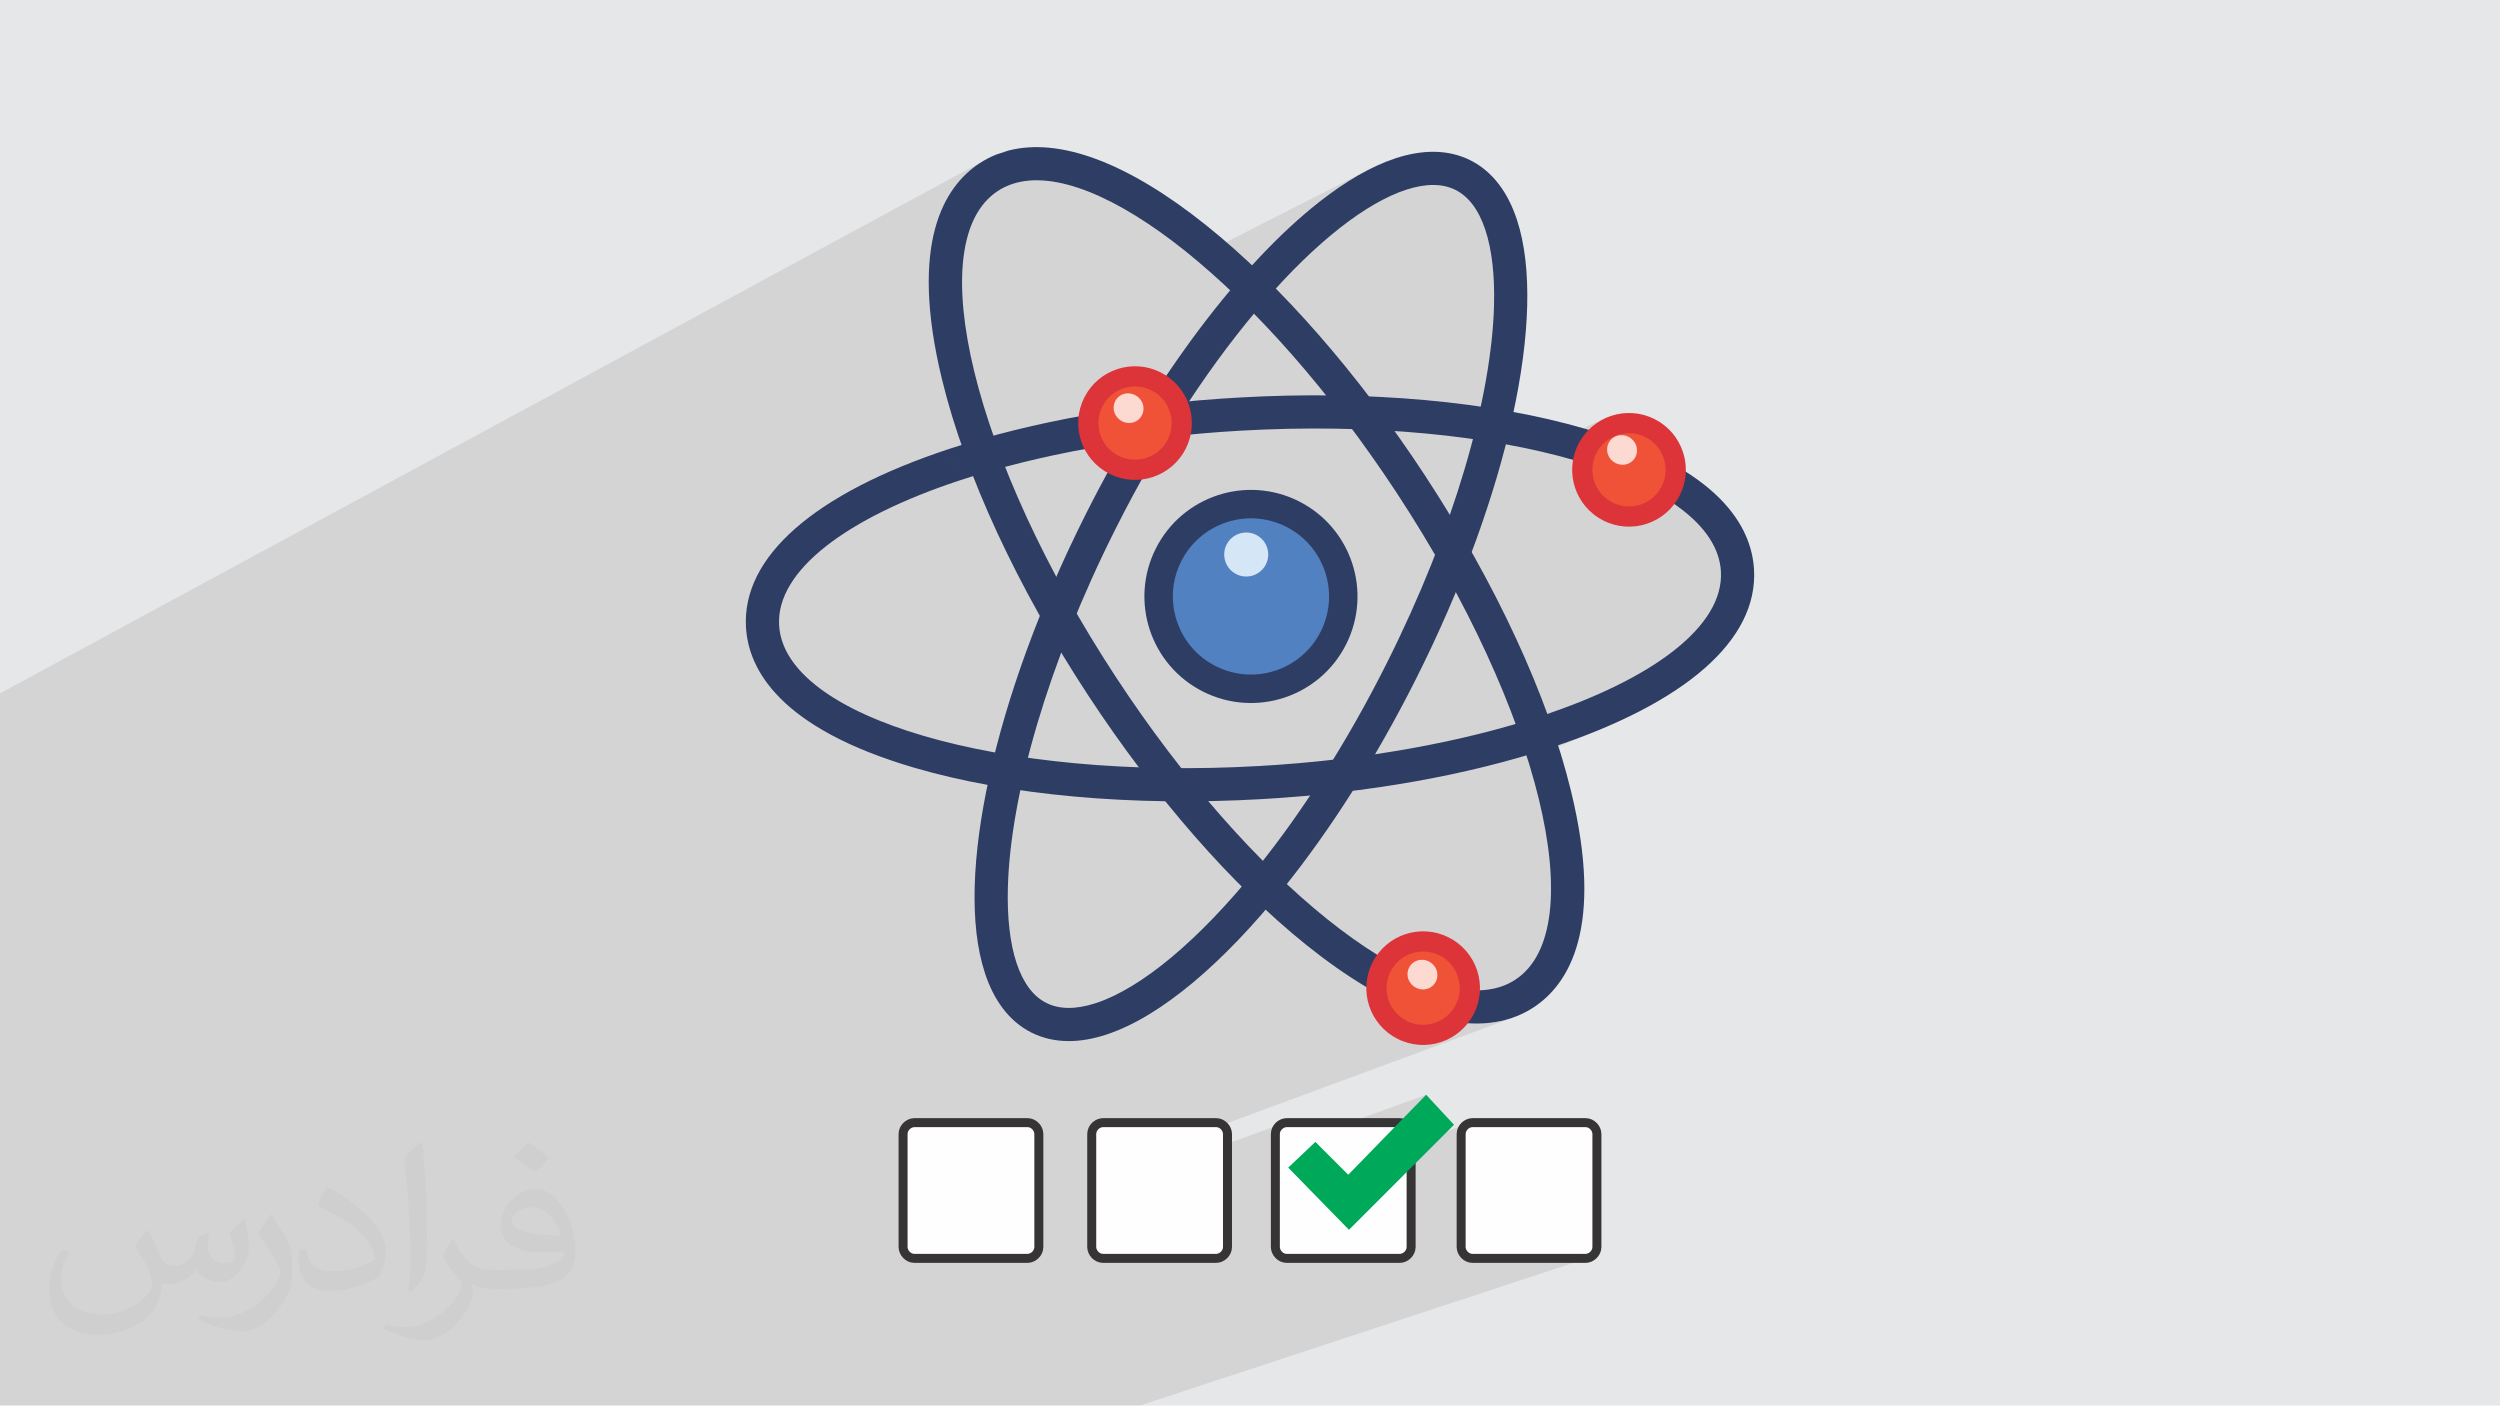 <?xml version="1.0" encoding="UTF-8"?>
<!DOCTYPE svg PUBLIC "-//W3C//DTD SVG 1.1//EN" "http://www.w3.org/Graphics/SVG/1.1/DTD/svg11.dtd">
<!-- Creator: CorelDRAW -->
<svg xmlns="http://www.w3.org/2000/svg" xml:space="preserve" width="3.705in" height="2.083in" version="1.1" style="shape-rendering:geometricPrecision; text-rendering:geometricPrecision; image-rendering:optimizeQuality; fill-rule:evenodd; clip-rule:evenodd"
viewBox="0 0 3705.33 2083.19"
 xmlns:xlink="http://www.w3.org/1999/xlink"
 xmlns:xodm="http://www.corel.com/coreldraw/odm/2003">
 <defs>
  <style type="text/css">
   <![CDATA[
    .str0 {stroke:#373435;stroke-width:13.33;stroke-miterlimit:2.613}
    .fil4 {fill:#00A859}
    .fil0 {fill:#E6E7E8}
    .fil3 {fill:#FEFEFE}
    .fil10 {fill:#FCDAD2;fill-rule:nonzero}
    .fil8 {fill:#F05238;fill-rule:nonzero}
    .fil9 {fill:#DC3438;fill-rule:nonzero}
    .fil7 {fill:#D5E6F6;fill-rule:nonzero}
    .fil5 {fill:#5281C1;fill-rule:nonzero}
    .fil6 {fill:#2E3D64;fill-rule:nonzero}
    .fil2 {fill:#373435;fill-opacity:0.031}
    .fil1 {fill:#373435;fill-opacity:0.102}
   ]]>
  </style>
 </defs>
 <g id="Layer_x0020_1">
  <polygon class="fil0" points="-0,0 3705.33,0 3705.33,2083.19 -0,2083.19 "/>
  <path class="fil1" d="M-0 1597.82l0 11.54 0 0 0 7.25 0 0.67 0 6.93 0 7.02 0 6.49 0 0.18 0 1.1 0 9.61 0 0.63 0 39.81 0 6.37 0 9 0 39.59 0 6.94 0 45.89 0 10.61 0 48.81 0 69.34 0 40.2 0 7.98 0 47.23 0 17.67 0 5.91 0 32 0 6.59 20.35 0 36.56 0 12.87 0 50.06 0 11.48 0 0 0 66.22 0 6.7 0 27.81 0 0.77 0 40.39 0 9.08 0 17.02 0 16.96 0 4.39 0 11 0 0.01 0 18.62 0 0.01 0 6.78 0 10.7 0 12.04 0 0.02 0 0.01 0 2.74 0 8.25 0 37.57 0 38.9 0 14.07 0 1.76 0 0.04 0 35.98 0 27.21 0 15.23 0 5.29 0 3.57 0 26.29 0 8.3 0 7.29 0 28.96 0 36.54 0 0.11 0 6.77 0 0.22 0 15.67 0 57.98 0 0.76 0 27.53 0 55.36 0 25.52 0 47.78 0 2.41 0 8.38 0 33.9 0 40.58 0 19.5 0 9.89 0 2.69 0 143.62 0 2.31 0 34.17 0 32.98 0 28.41 0 156.19 0 2.21 0 35.9 0 62.71 0 156.19 0 2.11 0 178.58 -58.79 34.69 58.79 -34.69 -58.79 487.87 -160.61 -3.06 0.97 -3.16 0.34 -167.33 0 -3.46 -0.38 -3.2 -1.07 -2.88 -1.67 -2.5 -2.17 -2.05 -2.57 -1.54 -2.86 -0.97 -3.06 -0.34 -3.16 0 -167.33 0.38 -3.46 1.07 -3.2 1.67 -2.88 2.17 -2.5 2.57 -2.05 2.86 -1.54 -159.18 56.6 96.56 -99.22 -223.46 80.95 0 -22.7 0.38 -3.46 1.07 -3.2 1.67 -2.88 2.17 -2.5 2.56 -2.05 2.86 -1.54 -201.26 73.64 -14.66 -24.84 -66.98 24.72 0 29.99 81.64 -29.87 -14.66 -24.84 543.33 -200.57 383.06 569.78 -383.06 -569.78 15.61 -5.76 -4.41 1.54 -7.37 2.22 -4.44 1.09 -27.56 -40.99 -23.53 8.81 -0.5 2.3 -2.15 6.61 -2.87 6.49 -3.5 6.16 -4.03 5.67 -4.51 5.16 -1.98 1.85 2 0.33 8.7 1.07 8.56 0.71 8.41 0.35 8.27 -0.02 8.13 -0.39 7.98 -0.75 7.83 -1.12 7.68 -1.48 3.08 -0.76 -27.56 -40.99 26.82 -10.04 2.83 -1.09 2.79 -1.18 2.74 -1.26 2.7 -1.35 2.65 -1.44 2.6 -1.53 2.56 -1.61 -46.97 17.6 0 0 46.97 -17.6 10.21 -7.79 9.09 -9.19 7.97 -10.55 6.87 -11.86 5.78 -13.13 4.7 -14.35 3.64 -15.54 2.58 -16.66 1.54 -17.75 0.5 -18.8 -0.52 -19.79 -1.54 -20.74 -2.54 -21.65 -3.52 -22.51 -4.5 -23.33 -5.48 -24.09 -6.43 -24.82 -7.38 -25.5 -2.84 -8.93 105.32 -42.89 -16.82 6.74 -17.38 6.59 -17.93 6.43 -18.48 6.28 -11.68 3.79 -11.82 3.7 -11.96 3.62 -1 0.29 -3.74 -11.75 -9.24 -26.72 -0.89 -2.38 108.3 -44.68 13.51 -5.85 13.09 -5.97 12.67 -6.08 12.24 -6.19 11.8 -6.29 11.35 -6.39 10.9 -6.48 10.43 -6.57 9.96 -6.66 9.47 -6.75 8.98 -6.83 8.48 -6.91 7.97 -6.98 7.45 -7.05 6.92 -7.11 6.38 -7.18 5.83 -7.23 5.28 -7.29 4.72 -7.33 4.15 -7.38 3.56 -7.43 2.97 -7.46 2.37 -7.5 1.76 -7.53 1.15 -7.56 0.52 -7.59 -0.05 -3.02 169.17 251.84 -173.21 -277.67 2.33 8.51 1.64 12.73 0.07 4.59 169.17 251.84 611.24 979.88 -611.24 -979.88 658.19 979.88 -658.19 -979.88 -173.21 -277.67 -1.08 -3.95 -5.15 -12.18 -6.84 -11.89 -8.48 -11.57 -10.08 -11.25 -0.21 -0.2 -25.18 -40.37 25.18 40.37 -11.43 -10.72 -13.14 -10.57 -8.72 -6.09 1.48 -1.98 2.37 -3.52 2.21 -3.67 2.04 -3.81 1.85 -3.91 1.63 -3.96 1.42 -4 1.2 -4.04 0.99 -4.06 0.79 -4.08 0.57 -4.09 0.37 -4.1 0.17 -4.09 -0.03 -4.08 -0.22 -4.06 -0.42 -4.04 -0.61 -4 -0.8 -3.96 -0.99 -3.91 -1.17 -3.85 -1.35 -3.8 -1.54 -3.73 -1.72 -3.66 -1.89 -3.58 -2.07 -3.5 -2.24 -3.4 -2.41 -3.3 -2.58 -3.19 -2.74 -3.07 -2.91 -2.94 -3.06 -2.81 -3.22 -2.67 -3.37 -2.52 -3.52 -2.37 -3.67 -2.21 -3.81 -2.04 -3.91 -1.85 -3.96 -1.63 -4 -1.42 -4.04 -1.2 -4.07 -1 -4.09 -0.78 -4.09 -0.58 -4.1 -0.37 -4.1 -0.17 -4.09 0.03 -4.06 0.22 -4.04 0.42 -4 0.61 -3.96 0.8 -3.92 0.99 -3.86 1.18 -3.8 1.35 -3.73 1.54 -105.81 47.95 -15.76 -3.45 -27.76 -5.36 -28.69 -4.84 -19.28 -2.81 1.79 -6.94 2.05 -8.2 1.98 -8.14 1.91 -8.09 1.83 -8.03 1.76 -7.96 1.69 -7.91 1.61 -7.84 1.54 -7.78 1.46 -7.71 1.39 -7.64 1.32 -7.57 1.24 -7.5 1.17 -7.43 1.09 -7.36 1.02 -7.29 0.95 -7.21 0.87 -7.13 0.8 -7.06 0.73 -6.97 0.65 -6.89 0.58 -6.81 0.5 -6.73 0.43 -6.65 0.35 -6.56 0.28 -6.47 0.2 -6.38 0.16 -8.36 0.03 -8.19 -0.11 -8.02 -0.24 -7.85 -0.37 -7.67 -0.5 -7.49 -0.62 -7.3 -0.75 -7.11 -0.88 -6.92 -1 -6.72 -1.13 -6.52 -1.24 -6.31 -1.36 -6.11 -1.48 -5.9 -1.6 -5.68 -1.72 -5.46 -1.98 -5.67 -2.1 -5.4 -2.22 -5.13 -2.33 -4.86 -2.44 -4.59 -2.54 -4.32 -2.64 -4.06 -2.73 -3.78 -2.83 -3.53 -2.91 -3.27 -2.99 -3.02 -3.08 -2.78 -3.19 -2.55 -3.28 -2.33 -3.39 -2.11 -3.5 -1.9 -3.61 -1.68 -3.71 -1.47 -3.82 -1.25 -3.94 -1.04 -4.07 -0.82 -4.21 -0.61 -4.36 -0.39 -4.52 -0.17 -4.67 0.06 -4.83 0.3 -4.99 0.53 -5.14 0.78 -5.3 1.02 -5.44 1.27 -5.59 1.53 -5.73 1.78 -5.41 1.87 -5.52 2.09 -5.62 2.32 -5.72 2.54 -5.81 2.76 -199.8 100.35 0.93 -1.03 5.57 -6.04 5.57 -5.95 5.57 -5.85 5.56 -5.75 5.56 -5.66 5.55 -5.56 5.55 -5.46 5.54 -5.35 5.53 -5.25 5.52 -5.15 5.51 -5.05 5.5 -4.94 5.49 -4.84 5.48 -4.73 5.47 -4.63 5.46 -4.52 5.44 -4.41 5.43 -4.3 7.22 -5.56 7.2 -5.37 7.17 -5.17 7.14 -4.97 7.11 -4.77 7.09 -4.56 7.06 -4.36 7.03 -4.15 7 -3.93 6.98 -3.72 -256.94 130.52 -12.61 -10.37 -19.02 -14.81 -18.76 -13.78 -18.48 -12.72 -18.17 -11.65 -17.82 -10.54 -17.45 -9.41 -17.04 -8.26 -16.6 -7.09 -16.13 -5.89 -15.63 -4.67 -15.11 -3.42 -14.54 -2.15 -13.95 -0.86 -13.32 0.45 -12.67 1.8 -11.98 3.15 -2.88 1 -2.83 1.09 -2.79 1.18 -2.74 1.26 -2.7 1.35 -98.46 52.71 0.35 -1.21 2.96 -8.75 3.22 -8.28 3.46 -7.83 3.69 -7.39 3.89 -6.96 4.08 -6.54 4.24 -6.14 4.39 -5.75 4.52 -5.37 4.64 -5.01 4.73 -4.66 4.81 -4.32 4.87 -3.99 4.9 -3.68 4.93 -3.38 2.89 -1.85 2.94 -1.77 2.98 -1.7 -1460.61 790.94 0 0.47 0 46.31 0 1.32 0 197.64 0 34.13 0 47.46 0 9.7 0 3.8 0 1.19 0 12.6 0 1.74 0 10.99 0 0.94 0 0.43 0 2.78 0 0 0 2.79 0 1.27 0 2.74 0 1.4 0 3.13 0 5.07 0 0 0 0.63 0 4.46 0 12.41 0 2.08 0 8.55 0 0.03 0 0.13 0 8.2 0 12.59 0 19.91 0 7.58 0 2.59 0 0.53 0 13.01 0 7.44 0 5.52 0 0.59 0 5.1 0 9.54 0 42.59 0 18.81zm2198.94 -128.21l-21.69 8.13 0 0 21.69 -8.13 0 -0z"/>
  <path class="fil2" d="M220.02 1825.17c7,11 12,21 16,32 3,7 5,19 21,19 5,0 11,-1 17,-5 7,-3 12,-9 14,-17l6 -21 15 -7 1 1c-2,8 -2,15 -2,21 0,18 15,24 27,24 7,0 13,-3 13,-10 0,-8 -4,-22 -8,-35 7,-7 14,-14 22,-20l1 1c4,15 6,30 6,40 0,10 -4,20 -8,27 -7,14 -20,25 -36,25 -12,0 -25,-6 -34,-17l-1 0c-9,11 -22,20 -43,20l-7 0c-1,14 -4,24 -9,33 -13,25 -50,42 -85.01,42 -49,0 -73.01,-28 -73.01,-66 0,-23 7,-45 19,-60l10 4c-7,14 -12,27 -12,40 0,35 29,52 61,52 30,0 68.01,-20 75.01,-42 -2,-25 -12,-36 -26,-59 4,-7 10,-15 17,-23l1 0 0 0 2 1 0 0 0 0 0 0 0.02 -0.01 -0.01 0.01zm563.05 -132.01c10,6 20,14 30,23 -6,8 -12,15 -21,21 -10,-8 -20,-15 -30,-22 7,-8 14,-15 20,-22l1 0 0 0 0 0 0 0zm5 96.01c-17,0 -30,11 -30,19 0,17 33,23 73.01,23 -5,-20 -22,-42 -43,-42l0 0 -0.01 0zm-37 93.01c22,0 41,-1 55,-4 16,-4 30,-12 30,-18 0,-2 0,-3 -1,-5 -9,1 -19,1 -29,1 -29,0 -52,-7 -60,-23 -2,-4 -4,-10 -4,-15 0,-16 7,-32 19,-42 10,-9 21,-14 33,-14 20,0 37,17 48,42 6,14 11,30 11,51 0,14 -4,25 -12,34 -16,15 -45,21 -90.01,21l-20 0 0 0 -5 0c-11,0 -19,-2 -25,-7l-1 0c0,2 1,5 1,7 0,10 -3,23 -10,33 -20,30 -42,43 -60,43 -19,0 -42,-7 -63,-17l4 -7c7,3 16,5 29,5 34,0 78.01,-33 84.01,-64 -1,-3 -3,-6 -7,-10 -10,-12 -16,-22 -22,-32 5,-10 10,-18 14,-25l2 0c14,29 28,46 57,46l4 0 0 0 21 0 0 0 -3 0 0 0 0 0 0 0zm-146.01 31c2,-14 3,-29 3,-43l0 -21c0,-39 -5,-96.01 -9,-133.01 7,-8 17,-17 25,-23l2 1c5,47 7,101.01 7,151.01 0,13 -1,26 -2,35 -1,12 -8,21 -22,35l-3 -1 0 0 -1 -1 0 0 0 0 0 0zm-151.02 -62.01c1,18 10,33 41,33 20,0 36,-5 55,-14 3,-2 5,-3 5,-5 0,-12 -9,-27 -24,-41 -14,-13 -34,-25 -51,-32 -6,-3 -8,-5 -8,-8 0,-5 7,-17 13,-24l2 0c20,11 43,27 60,44 15,16 25,33 25,51 0,13 -4,26 -11,38 -22,11 -46,20 -70.01,20 -29,0 -48,-13 -48,-45 0,-3 0,-9 1,-16l10 0 0 0 0 -1 0 0 0 0 0 0 0 0 0.01 0zm-52 -52l18 29c7,11 13,22 13,41l0 24c0,19 -12,39 -32,60 -15,14 -29,20 -42,20 -19,0 -40,-6 -65,-17l3 -7c8,2 17,4 28,4 35,0 72.01,-26 88.01,-58 2,-4 3,-7 3,-9 0,-4 -2,-8 -4,-11 -9,-17 -19,-33 -30,-47 6,-9 12,-18 18,-27l2 0 0 0 0 -2 0 0 0 0 0 0 0 0 -0.01 0z"/>
  <g id="_1904645713696">
   <g>
    <path class="fil3 str0" d="M1355.43 1663.88l167.33 0c9.53,0 16.94,8.46 16.94,16.94l0 167.33c0,9.53 -8.46,16.94 -16.94,16.94l-167.33 0c-9.53,0 -16.94,-8.46 -16.94,-16.94l0 -167.33c0,-9.53 8.47,-16.94 16.94,-16.94z"/>
    <path class="fil3 str0" d="M1635.02 1663.88l167.33 0c9.53,0 16.95,8.46 16.95,16.94l0 167.33c0,9.53 -8.47,16.94 -16.95,16.94l-167.33 0c-9.53,0 -16.94,-8.46 -16.94,-16.94l0 -167.33c0,-9.53 8.48,-16.94 16.94,-16.94z"/>
    <path class="fil3 str0" d="M1907.2 1663.88l167.33 0c9.53,0 16.94,8.46 16.94,16.94l0 167.33c0,9.53 -8.46,16.94 -16.94,16.94l-167.33 0c-9.53,0 -16.94,-8.46 -16.94,-16.94l0 -167.33c0,-9.53 8.47,-16.94 16.94,-16.94z"/>
    <path class="fil3 str0" d="M2182.56 1663.88l167.33 0c9.53,0 16.94,8.46 16.94,16.94l0 167.33c0,9.53 -8.47,16.94 -16.94,16.94l-167.33 0c-9.53,0 -16.94,-8.46 -16.94,-16.94l0 -167.33c0,-9.53 8.48,-16.94 16.94,-16.94z"/>
    <polygon class="fil4" points="2113.72,1622.57 2155.02,1667.05 1999.34,1822.72 1909.33,1730.59 1949.56,1692.46 1998.29,1741.18 "/>
   </g>
   <g>
    <path class="fil5" d="M1731.87 822.49c33.99,-67.5 116.24,-94.65 183.73,-60.68 67.49,33.98 94.66,116.25 60.68,183.74 -33.98,67.5 -116.24,94.67 -183.73,60.68 -67.51,-33.98 -94.68,-116.25 -60.69,-183.74z"/>
    <path class="fil6" d="M1731.87 822.49l18.83 9.48c14.42,-28.62 38.94,-48.53 67.17,-57.88 28.16,-9.28 59.66,-7.82 88.26,6.55 28.59,14.41 48.52,38.9 57.85,67.09 9.3,28.2 7.87,59.73 -6.52,88.34 -14.42,28.61 -38.92,48.54 -67.12,57.88 -28.18,9.28 -59.69,7.84 -88.3,-6.55 -28.61,-14.41 -48.53,-38.9 -57.86,-67.09 -9.3,-28.2 -7.87,-59.73 6.52,-88.34l-18.83 -9.48 -18.83 -9.48c-19.59,38.89 -21.58,82.23 -8.91,120.53 12.63,38.32 40.04,71.96 78.94,91.52 38.85,19.58 82.18,21.59 120.48,8.93 38.32,-12.64 71.98,-40.03 91.56,-78.95 19.59,-38.89 21.57,-82.23 8.9,-120.53 -12.62,-38.31 -40.04,-71.94 -78.93,-91.52 -38.84,-19.57 -82.15,-21.6 -120.44,-8.93 -38.33,12.64 -72.01,40.03 -91.6,78.96l18.83 9.48z"/>
    <path class="fil7" d="M1857.28 852.85c-7.93,2.62 -16.84,2.21 -24.88,-1.85 -16.09,-8.1 -22.56,-27.71 -14.46,-43.8 4.05,-8.04 10.97,-13.68 18.89,-16.3 7.94,-2.62 16.87,-2.21 24.92,1.85 16.09,8.11 22.56,27.7 14.46,43.78 -4.06,8.04 -10.98,13.7 -18.92,16.32z"/>
    <path class="fil6" d="M1864.82 1284.6c-43.44,54.16 -86.92,99.45 -127.96,133.76 -40.99,34.35 -79.65,57.56 -112.16,68.23 -15.47,5.11 -29.45,7.42 -41.68,7.27 -12.27,-0.17 -22.74,-2.66 -32.26,-7.42l0 0c-9.5,-4.8 -17.73,-11.74 -25.17,-21.49 -7.4,-9.74 -13.87,-22.33 -18.98,-37.8 -9.46,-28.52 -14.04,-66.62 -12.81,-111.64 1.77,-67.56 16.34,-150.58 43.26,-241.63 26.9,-91.06 66.07,-190.22 116.69,-290.74 67.44,-134 145.13,-250.26 221.24,-337.61 38.03,-43.68 75.67,-80.11 111.15,-107.87 35.43,-27.8 68.75,-46.81 97.3,-56.2 15.46,-5.11 29.45,-7.42 41.68,-7.27 12.26,0.17 22.74,2.67 32.25,7.43 9.5,4.8 17.74,11.73 25.17,21.48 7.41,9.73 13.88,22.34 18.98,37.81 9.46,28.52 14.03,66.61 12.81,111.63 -1.76,67.56 -16.33,150.58 -43.25,241.61 -26.9,91.06 -66.08,190.21 -116.68,290.71 -58.11,115.47 -123.8,217.75 -189.57,299.72l38.37 30.78c68.24,-85.06 135.56,-190.05 195.13,-308.38 69.14,-137.35 117.64,-272.36 143.58,-390.37 12.96,-59.02 20.29,-113.8 21.59,-162.78 1.27,-48.98 -3.36,-92.17 -15.27,-128.36 -6.48,-19.58 -15.15,-37.16 -26.53,-52.15 -11.35,-14.97 -25.55,-27.29 -42.22,-35.67 -16.65,-8.4 -35,-12.46 -53.78,-12.67 -18.82,-0.21 -38.11,3.28 -57.7,9.75 -36.17,11.99 -73.62,33.99 -112.21,64.18 -57.83,45.32 -118.17,109.31 -177.3,187.76 -59.09,78.44 -116.83,171.33 -168.69,274.33 -69.15,137.37 -117.64,272.38 -143.59,390.4 -12.96,59.02 -20.29,113.81 -21.6,162.78 -1.26,48.99 3.37,92.18 15.28,128.37 6.46,19.58 15.14,37.17 26.53,52.15 11.34,14.97 25.54,27.28 42.2,35.66l0.01 -0c16.65,8.4 35,12.47 53.78,12.67 18.82,0.22 38.11,-3.28 57.7,-9.75 41.16,-13.66 84.05,-40.25 128.31,-77.2 44.2,-36.99 89.67,-84.5 134.77,-140.72l-38.38 -30.78z"/>
    <path class="fil6" d="M1476.15 229.25c-8.56,3.47 -16.71,7.74 -24.34,12.75 -52.56,34.48 -104.87,118.08 -55.6,320.49 34.43,141.5 111.48,307.93 216.94,468.62 98.78,150.52 213.68,281.87 323.54,369.88 120.42,96.45 225.16,133.87 302.89,108.19 11.85,-3.91 23.06,-9.31 33.32,-16.05 52.56,-34.47 104.86,-118.07 55.6,-320.48 -34.43,-141.5 -111.48,-307.93 -216.94,-468.61 -98.79,-150.52 -213.69,-281.89 -323.54,-369.9 -115.77,-92.74 -217.05,-130.89 -293.77,-110.88l-18.1 5.98zm24.4 43.41c124.07,-41 370.48,154.52 569.89,458.37 211.85,322.78 290.39,645.58 175.48,720.97 -6.75,4.43 -14.01,7.9 -21.76,10.46 -124.08,40.98 -370.5,-154.54 -569.88,-458.35 -211.83,-322.78 -290.4,-645.58 -175.48,-720.99 6.73,-4.42 14.02,-7.91 21.75,-10.46z"/>
    <path class="fil6" d="M1406.59 665.42l15.43 46.72 -15.44 -46.71c-200.04,66.08 -306.91,159.87 -300.94,264.12 3.59,62.76 49.84,149.87 249.75,208.41 139.77,40.95 322.42,57.44 514.29,46.46 156.92,-8.98 305.3,-35.34 429.1,-76.22 200.02,-66.06 306.88,-159.86 300.92,-264.11 -3.59,-62.76 -49.85,-149.85 -249.76,-208.41 -139.77,-40.93 -322.42,-57.43 -514.3,-46.46 -156.92,8.98 -305.28,35.33 -429.05,76.2zm15.4 46.73c114.95,-37.96 259.07,-64.81 416.46,-73.82 385.44,-22.04 704.29,71.33 712.14,208.56 4.65,81.2 -100.65,159.58 -267.23,214.6 -114.95,37.96 -259.09,64.81 -416.48,73.81 -385.44,22.06 -704.28,-71.32 -712.13,-208.56 -4.64,-81.19 100.67,-159.56 267.24,-214.58z"/>
    <path class="fil8" d="M2352.52 665.22c17.21,-34.17 58.82,-47.91 93,-30.7 34.15,17.2 47.91,58.81 30.7,92.97 -17.19,34.17 -58.83,47.91 -93,30.71 -34.16,-17.19 -47.9,-58.81 -30.71,-92.99z"/>
    <path class="fil9" d="M2352.52 665.22l13.35 6.73c6.78,-13.43 18.23,-22.75 31.45,-27.13 13.25,-4.36 28.02,-3.7 41.47,3.07 13.43,6.77 22.75,18.22 27.14,31.46 4.35,13.24 3.69,27.99 -3.07,41.42l0 0c-6.77,13.43 -18.22,22.75 -31.46,27.14 -13.25,4.35 -28.01,3.7 -41.44,-3.06 -13.43,-6.77 -22.75,-18.22 -27.14,-31.46 -4.35,-13.24 -3.69,-27.99 3.06,-41.43l-0.01 0 -13.35 -6.73 -13.37 -6.72c-10.43,20.73 -11.5,43.86 -4.74,64.27 6.72,20.42 21.35,38.38 42.09,48.81 20.73,10.44 43.87,11.51 64.28,4.75 20.43,-6.73 38.38,-21.37 48.81,-42.1l0 0c10.44,-20.72 11.51,-43.86 4.76,-64.26 -6.72,-20.42 -21.37,-38.37 -42.1,-48.8 -20.73,-10.46 -43.89,-11.52 -64.3,-4.75 -20.41,6.72 -38.36,21.36 -48.78,42.08l-0.22 0.44 0.22 -0.44 13.37 6.72z"/>
    <path class="fil10" d="M2411.77 687.77c-0.06,0.02 -0.13,0.04 -0.2,0.06 -11.53,3.69 -24.22,-2.69 -28.35,-14.26 -4.08,-11.5 1.85,-23.81 13.24,-27.57 0.07,-0.02 0.12,-0.04 0.19,-0.06 11.54,-3.69 24.23,2.69 28.34,14.27 4.09,11.52 -1.84,23.81 -13.23,27.57z"/>
    <path class="fil8" d="M1620.41 595.91c17.19,-34.17 58.83,-47.91 92.98,-30.71 34.17,17.2 47.92,58.83 30.72,92.99 -17.2,34.15 -58.83,47.91 -92.99,30.7 -34.15,-17.2 -47.91,-58.84 -30.71,-92.98z"/>
    <path class="fil9" d="M1620.41 595.91l13.36 6.72c6.77,-13.43 18.23,-22.75 31.47,-27.14 13.24,-4.35 27.98,-3.69 41.42,3.07l0.78 0.4 -0.78 -0.39c13.44,6.76 22.76,18.24 27.16,31.5 4.35,13.23 3.68,27.98 -3.07,41.41 -6.77,13.43 -18.24,22.74 -31.47,27.13 -13.25,4.35 -28,3.69 -41.43,-3.07 -13.43,-6.77 -22.75,-18.23 -27.14,-31.46 -4.36,-13.25 -3.7,-28.01 3.06,-41.44l-0 -0 -13.36 -6.72 -13.36 -6.73c-10.45,20.72 -11.5,43.86 -4.74,64.27 6.72,20.42 21.35,38.38 42.09,48.81 20.72,10.44 43.86,11.51 64.27,4.75 20.42,-6.73 38.39,-21.36 48.81,-42.09 10.43,-20.71 11.52,-43.83 4.76,-64.24 -6.72,-20.43 -21.35,-38.4 -42.11,-48.84l0.01 0c-20.72,-10.45 -43.86,-11.51 -64.27,-4.76 -20.42,6.74 -38.39,21.37 -48.8,42.11l0 0 13.36 6.73z"/>
    <path class="fil10" d="M1680.35 625.85c-0.07,0.02 -0.12,0.04 -0.19,0.06 -11.52,3.69 -24.21,-2.69 -28.33,-14.26 -4.1,-11.5 1.83,-23.79 13.22,-27.55 0.07,-0.02 0.13,-0.04 0.19,-0.06 11.54,-3.69 24.23,2.69 28.33,14.26 4.09,11.5 -1.83,23.79 -13.24,27.56z"/>
    <path class="fil8" d="M2047.46 1433.44c17.19,-34.16 58.83,-47.91 92.99,-30.71 34.16,17.2 47.92,58.83 30.72,93 -17.2,34.15 -58.84,47.89 -93,30.7 -34.16,-17.19 -47.91,-58.84 -30.71,-92.98z"/>
    <path class="fil9" d="M2047.46 1433.44l13.36 6.73c6.77,-13.44 18.23,-22.75 31.48,-27.14 13.24,-4.35 27.99,-3.69 41.42,3.06 13.43,6.77 22.76,18.24 27.15,31.47 4.36,13.24 3.7,28 -3.06,41.43 -6.77,13.43 -18.24,22.74 -31.47,27.13 -13.24,4.35 -28,3.7 -41.44,-3.06 -13.43,-6.77 -22.75,-18.23 -27.14,-31.47 -4.36,-13.24 -3.7,-28 3.06,-41.43l-13.36 -6.73 -13.37 -6.74c-10.44,20.72 -11.51,43.87 -4.75,64.28 6.72,20.43 21.37,38.38 42.09,48.81 20.73,10.44 43.86,11.51 64.28,4.75 20.41,-6.72 38.38,-21.35 48.81,-42.08 10.44,-20.73 11.5,-43.87 4.74,-64.28 -6.73,-20.43 -21.37,-38.38 -42.1,-48.81 -20.72,-10.44 -43.85,-11.52 -64.26,-4.76 -20.42,6.73 -38.39,21.36 -48.81,42.1l13.36 6.73z"/>
    <path class="fil10" d="M2115.92 1465.39c-0.07,0.02 -0.13,0.04 -0.19,0.06 -11.53,3.71 -24.2,-2.68 -28.34,-14.27 -4.09,-11.5 1.85,-23.79 13.26,-27.55 0.06,-0.02 0.13,-0.04 0.19,-0.06 11.52,-3.7 24.21,2.68 28.33,14.27 4.1,11.5 -1.83,23.79 -13.24,27.56z"/>
   </g>
  </g>
 </g>
</svg>
